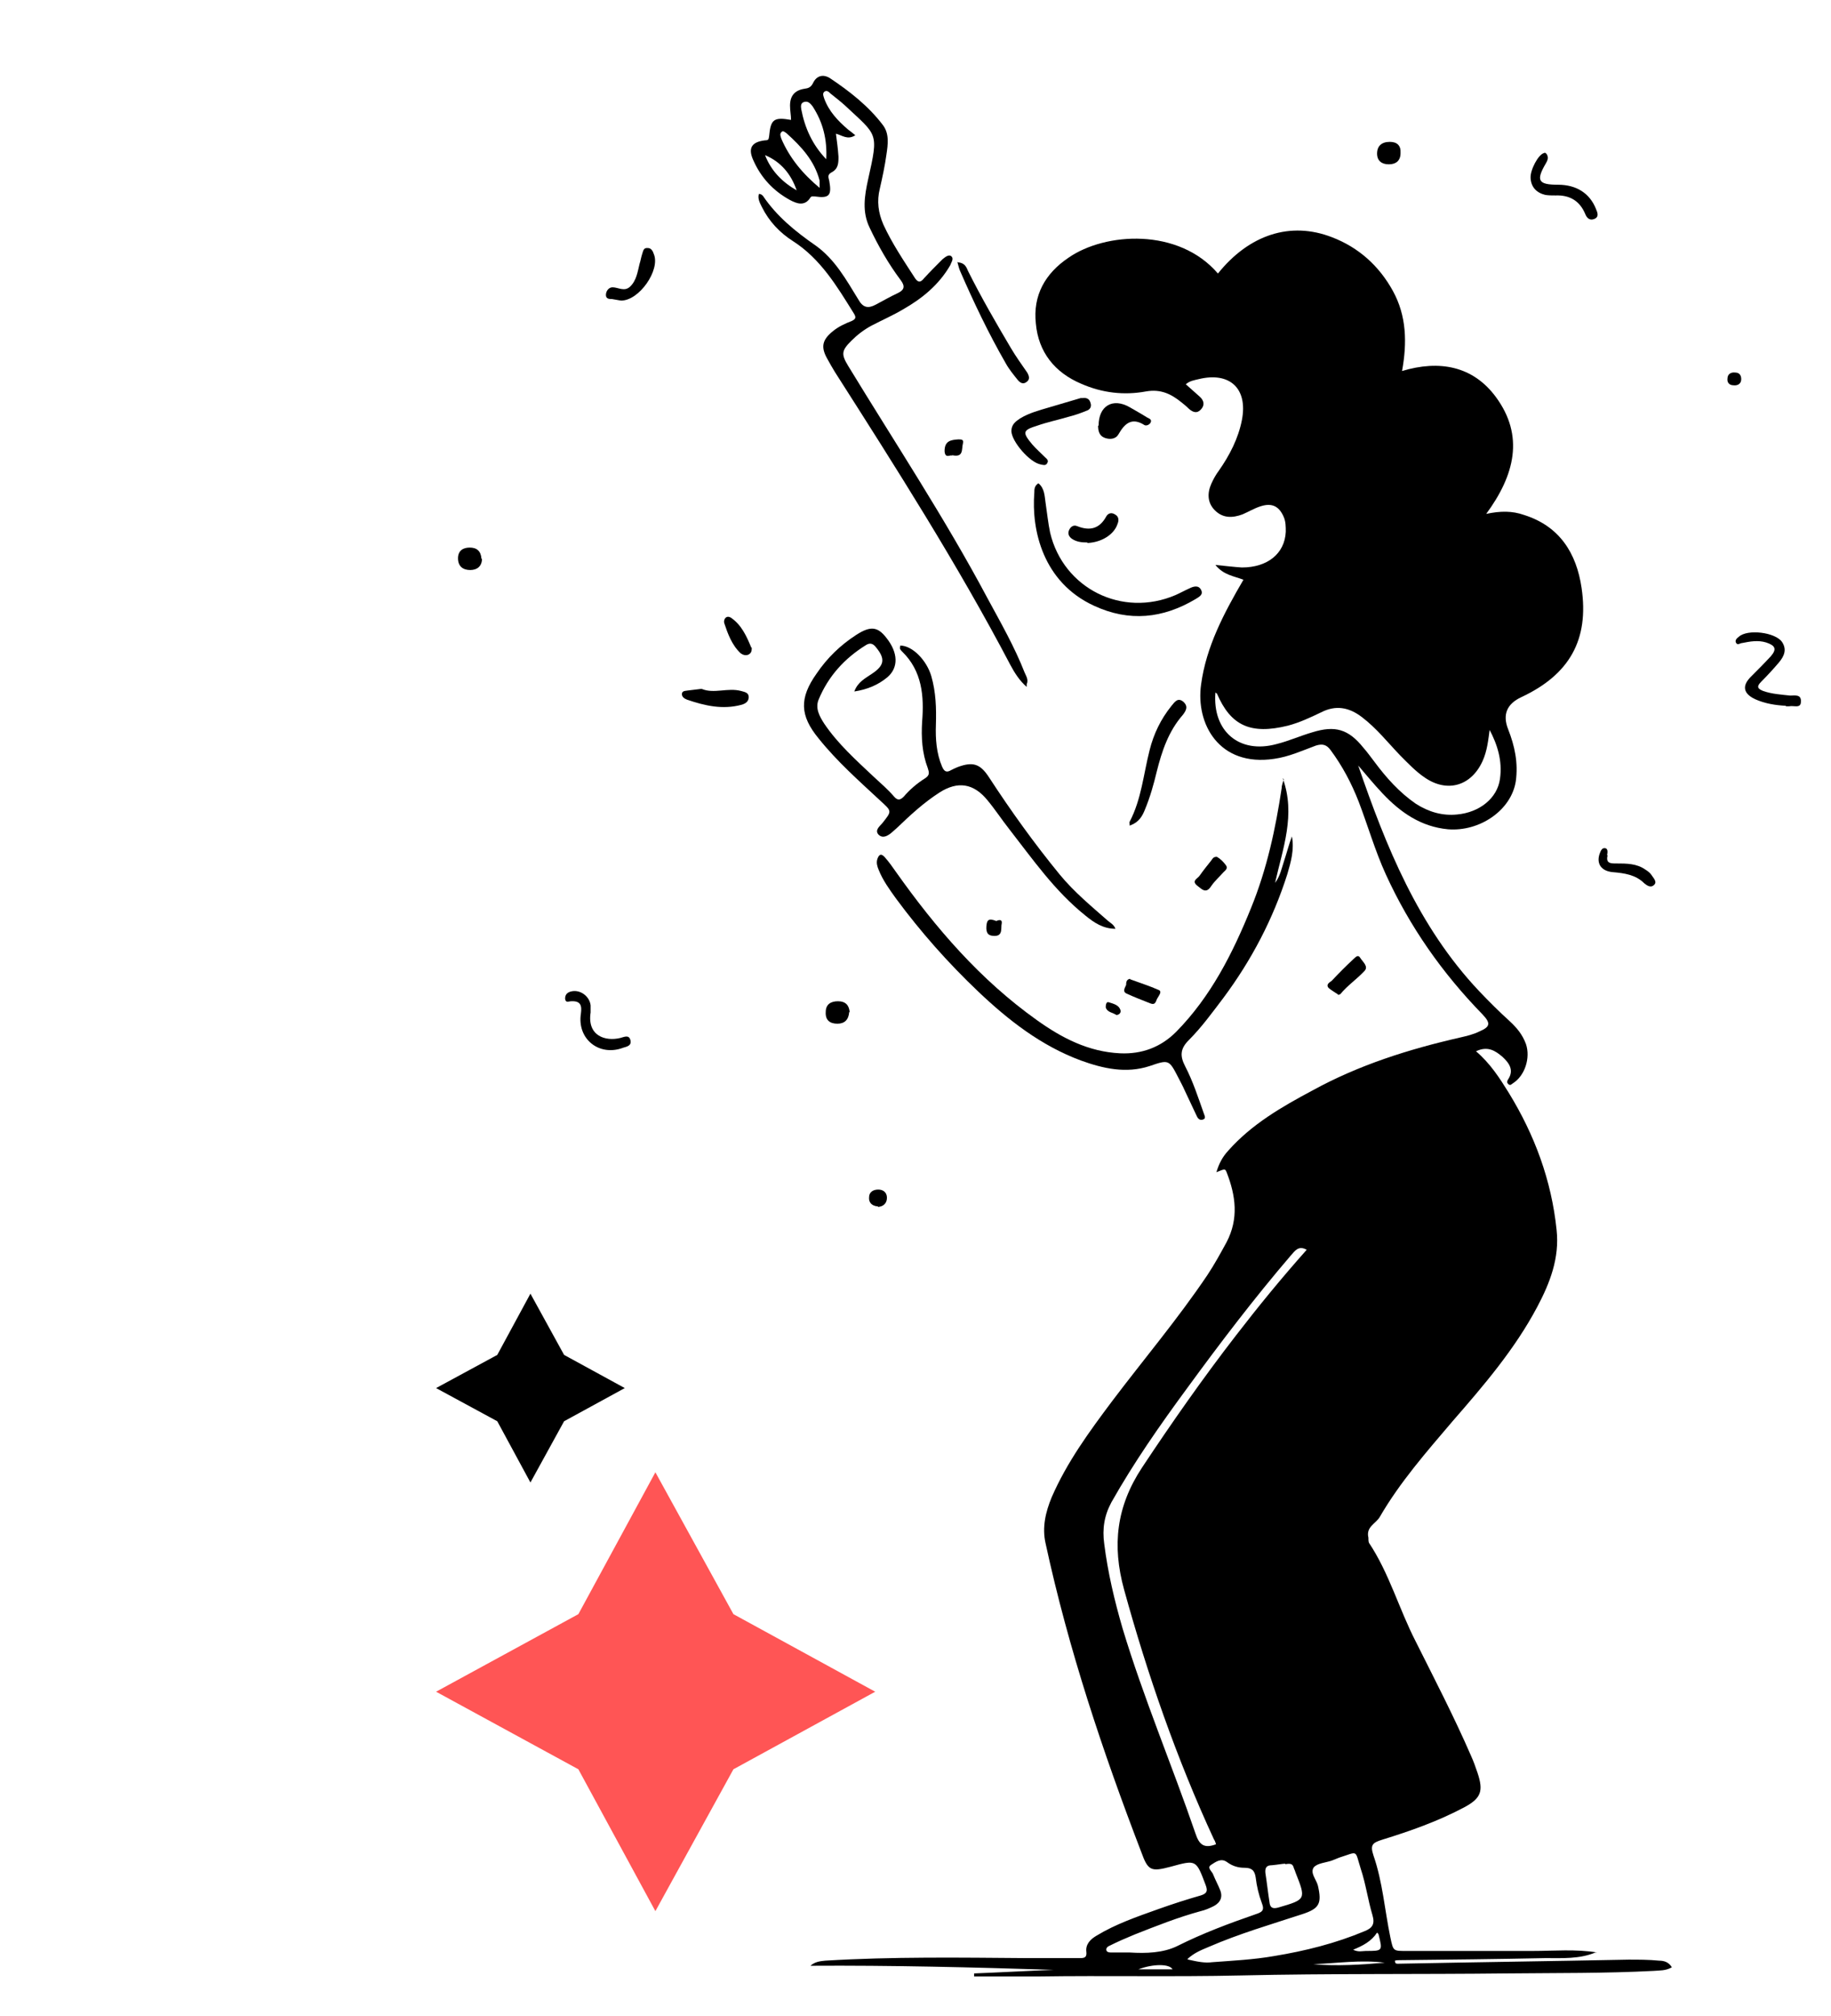 <?xml version="1.0" encoding="UTF-8"?>
<svg id="Livello_1" data-name="Livello 1" xmlns="http://www.w3.org/2000/svg" version="1.1" viewBox="0 0 359 395">
  <defs>
    <style>
      .cls-1 {
        fill: #000;
      }

      .cls-1, .cls-2 {
        stroke-width: 0px;
      }

      .cls-2 {
        fill: #f55;
      }
    </style>
  </defs>
  <path class="cls-2" d="M113.4,316.3l15.1-27.8,15.3,27.8,27.8,15.2-27.8,15.2-15.3,27.8-15.1-27.8-27.9-15.2,27.9-15.2h0Z"/>
  <path class="cls-1" d="M97.5,265.5l6.5-12,6.6,12,11.9,6.5-11.9,6.5-6.6,12-6.5-12-12-6.5,12-6.5h0Z"/>
  <g>
    <path class="cls-1" d="M312.8,382.6c-3.1,1.3-6.5,1.1-9.8,1.1-9.5.2-18.9.3-28.4.4-.4,0-.8,0-1.1.1,0,.6.3.6.6.6,15.1-.3,30.1-.5,45.2-.8,2,0,4,0,6,.2,1,0,1.9.3,2.5,1.3-1.2.7-2.4.6-3.5.7-9.5.5-19.1.4-28.6.5-17.5.2-34.9,0-52.4.4-13.3.3-26.5,0-39.8.2-4.2,0-8.3,0-12.5,0,0-.2,0-.4,0-.6,5.2-.2,10.4-.5,15.6-.7-15.9-.5-31.8-.9-47.7-.8.9-.8,1.9-.9,2.9-1,13.2-.8,26.4-.6,39.6-.5,3.5,0,6.9,0,10.4,0,.9,0,1.3-.2,1.2-1.2-.2-1.5.8-2.5,2-3.2,3.8-2.3,7.9-3.7,12.1-5.2,2.8-1,5.6-1.9,8.4-2.7,1.2-.4,1.3-.9.9-2-1.9-5-1.8-5-6.9-3.6-3.8,1-4.4.8-5.7-2.8-7.6-19.8-14.3-39.8-18.8-60.6-.7-3.1,0-6.1,1.2-9,3-6.9,7.4-12.9,11.9-18.9,6.2-8.2,12.8-16,18.6-24.6,1.4-2.1,2.6-4.3,3.8-6.5,2.4-4.6,1.8-9.1,0-13.7-.3-.7-.3-.7-2,0,.5-1.7,1.2-3,2.3-4.2,4.6-5.2,10.5-8.6,16.5-11.8,9.1-5,18.9-8.1,29-10.4,1.3-.3,2.6-.6,3.8-1.2,2.1-.9,2.2-1.6.6-3.3-7.9-8.1-14.3-17.2-19-27.5-2.1-4.6-3.5-9.5-5.3-14.2-1.4-3.6-3.2-7-5.5-10.1-.8-1.1-1.6-1.3-2.9-.9-2.7,1-5.3,2.2-8.2,2.6-10.8,1.6-15.4-6.9-14.3-14.6,1-7.4,4.5-14,8.3-20.5-1.8-.7-3.9-.9-5.5-2.9,2,.2,3.6.4,5.2.5,5,0,8.4-2.7,8.6-7,0-1,0-2-.4-2.9-.9-2.1-2.3-2.8-4.5-2.1-1.3.4-2.4,1.1-3.6,1.6-1.9.7-3.8.8-5.4-.8-1.5-1.5-1.5-3.4-.7-5.2.4-.9.9-1.8,1.5-2.6,2.1-3,3.8-6.3,4.5-9.9,1.2-6.2-2.4-9.5-8.5-8-.8.2-1.7.3-2.5,1,.9.8,1.8,1.6,2.7,2.4.8.7,1.1,1.6.3,2.5-.8.9-1.6.6-2.4-.1-.5-.5-1-.9-1.5-1.3-2-1.6-4-2.6-6.9-2.1-4.3.8-8.6.3-12.7-1.5-5.2-2.2-8.4-6.2-8.9-11.8-.6-5.5,1.8-9.8,6.4-12.9,7.2-5,21.6-5.9,29.3,3.1,6.1-7.6,14.2-10.3,22.4-7.1,5.2,2,9.2,5.6,11.9,10.5,2.7,4.9,2.8,10.2,1.8,15.7,7.3-2.2,13.9-1,18.4,5.1,5.6,7.6,3.7,15.3-1.9,22.9,2.8-.6,5.1-.6,7.4.2,7,2.2,10.3,7.5,11.3,14.3,1.5,10.2-2.4,17-11.8,21.4q-4.3,2-2.6,6.3c1.3,3.3,2,6.6,1.5,10.2-.9,5.7-7.1,9.9-13.3,9.4-5.3-.5-9.3-3.3-12.8-7-1.8-1.9-3.5-4-4.8-5.5,5.4,15.7,11.7,31.5,23.7,44.2,1.9,2,3.9,4,6,5.9,1.4,1.3,2.5,2.6,3.2,4.5.9,2.7-.2,6.2-2.6,7.7-.3.2-.5.5-.9.1-.3-.3-.2-.6,0-.9,1.2-1.8.2-3.2-1.1-4.4-1.4-1.2-2.9-2.2-5.2-1.1,2.8,2.4,4.6,5.2,6.4,8.1,5.1,8.3,8.4,17.2,9.4,26.9.6,5.5-1.3,10.4-3.8,15.1-4.4,8.3-10.5,15.4-16.6,22.4-5.1,6-10.3,11.9-14.3,18.8-.8,1.3-2.7,1.9-2.2,4,0,.3,0,.7.1,1,4,6,5.9,13,9.2,19.4,3.7,7.4,7.5,14.7,10.8,22.3.5,1.1.9,2.2,1.3,3.4,1.2,3.6.7,5-2.7,6.8-5.1,2.7-10.5,4.6-16,6.3-1.9.6-2.4,1-1.7,3.1,1.8,5.2,2.2,10.7,3.3,16,.6,2.8.5,2.7,3.4,2.7,8.1,0,16.3,0,24.4,0,4.3,0,8.5-.4,12.8.3ZM292.1,142.8c-.3,2.2-.5,4.3-1.4,6.3-2.2,4.9-6.9,6.3-11.3,3.3-1.8-1.2-3.3-2.8-4.9-4.4-2.4-2.5-4.6-5.3-7.5-7.5-2.5-1.9-5.1-2.4-8-.9-2.1,1-4.2,2-6.5,2.6-7.3,1.8-11.2,0-13.9-6.3,0,0-.2-.1-.3-.2-.6,7.6,4.7,12.1,12,10.1,2.4-.6,4.6-1.6,7-2.3,4.5-1.4,7.1-.6,10,3,.8.9,1.5,1.9,2.2,2.8,2.3,3.1,4.9,6,8.1,8.2,2.5,1.6,5.2,2.4,8.1,2.1,4.4-.4,7.9-3.2,8.4-7,.5-3.5-.5-6.7-2.1-9.7ZM233,384c1.8.4,3.2.7,4.7.5,4-.3,8.1-.5,12.1-1.2,6.1-1,12.1-2.5,17.8-4.9,1.5-.6,2-1.4,1.5-3.1-.9-3-1.3-6.1-2.3-9.1-1.2-3.8-.4-3.4-4.2-2.2-.5.2-1,.4-1.5.6-1.2.4-2.8.5-3.5,1.3-.8,1.1.5,2.4.8,3.6.8,3.5.3,4.5-3.1,5.6-6.1,2-12.3,3.8-18.3,6.4-1.4.6-2.8,1.1-4.2,2.4ZM238.4,361.3c-.1-.3-.2-.6-.4-.9-7.3-15.8-13-32.2-17.6-48.9-2.4-8.7-1.5-16.3,3.5-23.9,5.9-8.9,12-17.6,18.5-26,4.4-5.7,8.9-11.2,13.8-16.7-1.6-.9-2.3.2-3.1,1.1-7.2,8.4-13.9,17.2-20.4,26.1-5.3,7.2-10.4,14.5-14.8,22.3-1.4,2.6-1.8,5.2-1.4,8.1.7,5.6,2,11.1,3.6,16.6,4.1,13.6,9.7,26.8,14.3,40.2.7,2.1,1.6,3,4,2.1ZM221.5,382.6c3.2.2,6.6.1,9.4-1.3,5-2.5,10.1-4.4,15.3-6.2,1.2-.4,1.8-.7,1.2-2.2-.6-1.6-1-3.3-1.2-5-.2-1.4-.8-1.9-2.2-1.9-1.2,0-2.3-.3-3.4-1.1-1.2-.9-2.3,0-3.1.5-1,.6.2,1.3.4,2,.4,1,.9,1.9,1.3,2.9.6,1.4.1,2.5-1.2,3.2-.8.4-1.7.8-2.6,1-4.4,1.2-8.7,2.9-13,4.6-1.7.7-3.3,1.4-4.9,2.2-.3.1-.6.4-.6.7,0,.5.5.6.9.6,1.2,0,2.4,0,3.6,0ZM252,365.2c-.5,0-1.5.2-2.6.3-1,0-1.4.4-1.3,1.5.3,1.9.5,3.8.8,5.7.1,1.1.6,1.4,1.7,1.1,5.5-1.6,5.5-1.6,3.4-6.9-.1-.4-.3-.7-.4-1.1-.2-.5-.5-.7-1.6-.5ZM265.2,382c1.1.6,1.9.3,2.6.3,3.3,0,3.3,0,2.5-3.2,0-.1-.1-.2-.3-.4-1.1,1.7-2.8,2.6-4.8,3.4ZM271.5,384.6c-4.7-.6-9.3.1-14,.3,4.7.4,9.3.1,14-.3ZM229.9,385.9c-.6-1.1-3.8-1.1-6.7,0h6.7Z"/>
    <path class="cls-1" d="M201.3,134.6c-1.4-1.2-2.4-2.8-3.2-4.3-10.4-19.8-22.4-38.6-34.4-57.4-.5-.8-1-1.7-1.5-2.6-1.3-2.3-1-3.7,1.1-5.4,1.1-.9,2.4-1.5,3.7-2,.8-.4.9-.7.4-1.5-3.3-5.3-6.5-10.7-12-14.2-2.5-1.6-4.6-3.8-6-6.6-.4-.8-.9-1.7-.6-2.6.4,0,.6.2.8.4,2.7,4,6.4,7,10.3,9.7,3.8,2.7,6,6.7,8.4,10.6.9,1.6,1.9,1.8,3.4,1,1.5-.8,2.9-1.6,4.4-2.3,1.2-.6,1.4-1.3.5-2.5-2.4-3.2-4.4-6.7-6.1-10.3-1.5-3.1-1-6.2-.3-9.4,2.1-9.4,1.9-8.5-4.6-14.6-.9-.8-1.8-1.5-2.8-2.3-.3-.3-.7-.7-1.2-.3-.4.4-.1.9,0,1.3.9,2.5,2.7,4.4,4.7,6.1.4.3.8.6,1.4,1.1-1.5,1-2.6,0-3.8-.3.2,1.5.4,3,.5,4.5,0,1.2,0,2.4-1.4,3.1-.9.5-.5,1.1-.4,1.7.5,2.8,0,3.4-2.8,3-.4,0-.7-.1-.9.2-1.1,1.8-2.7,1.2-4,.5-3.3-1.8-5.7-4.4-7.2-7.8-1.1-2.4-.3-3.6,2.3-3.9.7,0,.7-.2.8-.8.3-3.3.9-3.8,4.3-3.2,0-.9-.2-1.8-.2-2.8,0-1.9.9-3,2.8-3.3.8-.1,1.3-.3,1.7-1.1.7-1.5,2-1.8,3.3-1,3.9,2.6,7.6,5.5,10.4,9.2,1.3,1.7,1,3.8.7,5.8-.3,2.2-.8,4.5-1.3,6.7-.6,2.4-.3,4.7.7,7,1.7,3.7,4,7.1,6.2,10.5.6.9,1.1.9,1.8,0,1.2-1.3,2.4-2.5,3.6-3.7.5-.4,1.2-1,1.7-.6.6.5,0,1.2-.2,1.8-2.2,3.8-5.5,6.5-9.2,8.6-2,1.2-4.1,2.1-6.2,3.2-1.5.8-2.8,1.8-4,3-1.9,1.9-2,2.6-.6,4.9,9.2,15.1,19,29.9,27.3,45.5,2.6,4.8,5.3,9.5,7.3,14.6.3.7.8,1.4.4,2.3ZM162,31.2c.2-3.8-.6-7.2-2.7-10.4-.4-.5-.9-1.1-1.7-.8-.6.2-.6.8-.5,1.4.7,3.7,2.2,7,4.9,9.8ZM160.7,36.8c0-.8,0-1.1,0-1.4-1-3.9-3.6-6.7-6.5-9.3-.3-.2-.7-.6-1-.2-.4.4-.1.9,0,1.3,1.6,3.7,4.1,6.8,7.6,9.7ZM156.2,37.3c-1.1-3.2-3.1-5.6-6.2-6.9,1.2,3.1,3.4,5.3,6.2,6.9Z"/>
    <path class="cls-1" d="M251.5,152.5c2.6,7.1,0,13.8-1.5,20.5,1-1.3,1.3-2.9,1.8-4.4.5-1.5.9-3.1,1.5-4.7.5,2.6-.2,5-.9,7.4-2.8,8.8-7,16.8-12.5,24.2-2.2,2.9-4.3,5.8-6.8,8.3-1.7,1.7-1.8,3.1-.7,5.2,1.5,2.9,2.5,6,3.6,9.1.1.4.6,1.1-.2,1.3-.6.2-1-.3-1.2-.8-.8-1.7-1.6-3.4-2.4-5.1-.3-.7-.7-1.4-1.1-2.2-1.9-3.7-1.9-3.7-5.7-2.4-4.6,1.5-9.1.5-13.5-1.1-7.8-2.9-14.2-7.9-20.1-13.5-5.9-5.6-11.3-11.7-16.1-18.2-1.3-1.8-2.6-3.6-3.4-5.6-.3-.7-.5-1.4-.3-2.1.3-.9.7-1.3,1.5-.4.8.9,1.5,1.9,2.2,2.9,7.8,11,16.5,21.1,27.6,29,4.9,3.5,10.1,6.2,16.3,6.5,4.3.2,8-1.2,11-4.2,6.8-6.9,11.1-15.4,14.7-24.3,3.1-7.6,4.8-15.5,6-23.5,0-.6.3-1.2.4-1.7Z"/>
    <path class="cls-1" d="M176.5,126.5c2.4,0,5.2,2.9,6.1,6,.9,3.1,1,6.3.9,9.5-.1,2.8.1,5.6,1.2,8.2.4.9.8,1.3,1.8.7.4-.2.8-.4,1.3-.6,3-1.1,4.4-.6,6.1,2,4.3,6.6,8.9,13,13.9,19.1,2.8,3.4,6.2,6.2,9.5,9.1.5.4,1.1.7,1.4,1.5-2.4,0-4.2-1.2-5.9-2.6-6-4.8-10.3-11-14.9-16.9-1.5-1.9-2.8-3.9-4.3-5.7-2.7-3.3-5.8-3.8-9.4-1.5-3.1,2-5.7,4.4-8.3,6.9-.3.3-.6.5-.9.8-.8.7-1.8,1.4-2.7.6-.9-.9.2-1.7.7-2.3,1.9-2.4,1.9-2.3-.4-4.4-4.2-3.9-8.5-7.7-12.1-12.2-3.7-4.5-3.8-7.9-.4-12.7,2.1-3.1,4.7-5.6,7.8-7.6,2.8-1.8,4.2-1.6,5.9.6,2.3,2.9,2.4,5.8.2,7.7-1.8,1.5-3.9,2.4-6.5,2.8.7-1.9,2.2-2.6,3.5-3.5,2.4-1.6,2.6-2.9.8-5.1-.6-.8-1.2-1-2-.5-4.2,2.6-7.4,6.1-9.3,10.7-.7,1.7.2,3.3,1.1,4.7,2.7,4,6.3,7.2,9.8,10.5,1.3,1.2,2.7,2.4,3.9,3.8.7.8,1.2.7,1.9,0,1.2-1.4,2.6-2.6,4.2-3.6.9-.6.8-1.1.5-2-1.1-2.9-1.3-6-1.1-9.1.4-5,0-9.9-3.9-13.7-.3-.3-.6-.6-.4-1Z"/>
    <path class="cls-1" d="M203.6,94.7c1.2,1,1.2,2.4,1.4,3.8.3,2,.5,4,.9,5.9,2.6,10.9,14.1,16.7,24.6,12.2.9-.4,1.8-.9,2.7-1.3.8-.4,1.8-.7,2.3.3.5,1-.5,1.4-1.1,1.8-6.4,3.8-13,4.5-19.9,1.3-10-4.6-12.3-14.8-11.7-22.2,0-.6,0-1.3.8-1.8Z"/>
    <path class="cls-1" d="M212.3,78c.8-.1,1.3.2,1.5.9.3.8-.1,1.4-.8,1.6-1.2.5-2.4.9-3.6,1.2-2,.6-4,1-6,1.7-2.9.9-3,1.3-1,3.7.8.9,1.7,1.7,2.5,2.5.3.3.8.6.4,1.2-.3.5-.8.3-1.3.2-2.1-.4-5.6-4.4-5.7-6.5,0-1.3.8-1.9,1.7-2.5,1.8-1.1,3.8-1.6,5.8-2.2,2-.6,4.1-1.2,6.1-1.8.1,0,.3,0,.3,0Z"/>
    <path class="cls-1" d="M221.5,161.8c0-.4-.1-.7,0-.8,2.3-4.4,2.7-9.3,3.9-14,.8-3.2,2.2-6.1,4.3-8.7.6-.7,1.2-1.7,2.3-.8,1,.9.6,1.7-.1,2.6-2.8,3.2-4.1,7.1-5.1,11.1-.6,2.5-1.3,5-2.3,7.4-.5,1.3-1.2,2.5-2.8,3.1Z"/>
    <path class="cls-1" d="M350.1,138.3c-1.9-.1-4-.4-6-1.3-2.3-1.1-2.6-2.6-.8-4.4,1.3-1.3,2.6-2.6,3.9-4,1.2-1.4.9-2.1-.9-2.7-1.6-.5-3.2-.2-4.7.1-.4,0-.9.5-1.2,0-.3-.5.1-.9.5-1.2,1.7-1.6,7.2-.9,8.5,1,1,1.5.4,2.8-.6,4-1.1,1.3-2.3,2.6-3.5,3.8-1,1-.6,1.4.4,1.8,1.7.6,3.5.7,5.3.9.9,0,2.2-.3,2.1,1.2,0,1.4-1.4.7-2.3.9-.1,0-.3,0-.6,0Z"/>
    <path class="cls-1" d="M187.8,51.4c1.4.1,1.7,1,2,1.7,2.6,5.2,5.5,10.2,8.4,15.1,1,1.7,2.1,3.2,3.2,4.8.4.7.6,1.4-.2,1.9-.7.5-1.3,0-1.7-.5-.8-1-1.7-2.1-2.3-3.2-3.4-5.9-6.3-12-9-18.2-.2-.5-.3-1-.5-1.7Z"/>
    <path class="cls-1" d="M302.7,29.9c.4,0,.6.3.7.6.2.5,0,1-.3,1.5-2,3.4-1.5,4.2,2.4,4.2,3.6,0,6.2,1.7,7.4,4.7.3.7.7,1.6-.3,2-.9.4-1.5-.2-1.8-1-1.1-2.6-3.1-3.7-5.8-3.6-.7,0-1.3,0-2-.1-1.7-.4-2.8-1.5-2.9-3.3-.1-1.6,1.5-4.6,2.6-4.9,0,0,.1,0,.2,0Z"/>
    <path class="cls-1" d="M115.8,198.4c-.7,4.6,2.9,5.7,5.8,5,.8-.2,1.7-.7,2,.4.3,1.1-.7,1.3-1.4,1.5-4.7,1.8-9.1-1.7-8.3-6.7.2-1.5,0-2.5-1.9-2.4-.5,0-1.1.4-1.2-.5,0-.8.4-1.2,1.1-1.4,1.8-.5,3.7.9,3.9,2.7,0,.5,0,1.1,0,1.3Z"/>
    <path class="cls-1" d="M215.4,83.4c0-3.9,2.8-5.5,6.1-3.6,1.2.7,2.3,1.3,3.4,2,.4.2,1,.4.7,1-.2.4-.8.7-1.2.5-2.5-1.6-3.9-.3-5.1,1.8-.5.9-1.6,1.1-2.7.7-1.1-.4-1.3-1.4-1.3-2.4Z"/>
    <path class="cls-1" d="M137.6,135c2.4,1,5.1-.3,7.7.4.7.2,1.5.3,1.5,1.2,0,.9-.7,1.3-1.4,1.5-3.7,1-7.2.2-10.7-1-.5-.2-1-.5-1-1.1,0-.7.8-.6,1.2-.7.8-.1,1.6-.2,2.5-.3Z"/>
    <path class="cls-1" d="M121.9,58.9c-.4,0-1.2-.2-1.9-.3-.5,0-1.2,0-1.2-.8,0-.7.5-1.5,1.3-1.5,1.1,0,2.3.9,3.4-.1,1.3-1.2,1.5-2.9,1.9-4.5.2-.6.3-1.3.5-1.9.2-.5.2-1.3,1.1-1.2.7,0,1,.6,1.2,1.2,1.3,3.1-2.9,9.2-6.5,9.1Z"/>
    <path class="cls-1" d="M213.2,106.3c-1.1,0-2.1-.1-3-.7-.6-.4-.9-1-.6-1.7.3-.7.9-1.1,1.6-.8,2.5,1,4.4.5,5.7-1.9.4-.7,1.1-.8,1.7-.4.8.4.8,1.2.5,1.9-.7,2.1-3.2,3.6-5.9,3.7Z"/>
    <path class="cls-1" d="M315.2,167.6c-.4,1.6.6,1.6,1.7,1.6,2,0,4,0,5.7,1.2.5.3,1,.7,1.3,1.2.4.6,1.1,1.3.3,1.9-.6.5-1.3,0-1.8-.4-1.7-1.7-3.9-2-6.2-2.2-2.2-.2-3.2-1.6-2.6-3.5.2-.5.4-1.3,1.1-1.2.6.1.5.8.4,1.4Z"/>
    <path class="cls-1" d="M262.4,194.9c-.6-.4-1.3-.8-1.9-1.3-.6-.7.2-1.1.6-1.4,1.4-1.5,2.8-2.9,4.2-4.2.4-.3.9-1.1,1.4-.3.5.8,1.7,1.7.8,2.6-1.5,1.6-3.3,2.8-4.7,4.5,0,0-.2.1-.5.2Z"/>
    <path class="cls-1" d="M238.6,167.9c.7.4,1.3,1,1.8,1.7.4.6-.2,1-.5,1.3-.8.9-1.7,1.7-2.4,2.7-1,1.6-1.8.7-2.7,0-1.3-1,0-1.4.4-2,.7-1,1.5-2,2.3-3,.2-.3.4-.7,1-.7Z"/>
    <path class="cls-1" d="M147.4,126.9c0,.7-.1,1.1-.7,1.4-.6.2-1.1,0-1.5-.3-1.7-1.6-2.5-3.8-3.2-5.9-.2-.7.4-1.7,1.4-1,2,1.4,3,3.6,3.9,5.8Z"/>
    <path class="cls-1" d="M221.6,191.9c1.9.7,3.8,1.3,5.6,2.1.7.3,0,1.1-.2,1.5-.4.5-.3,1.6-1.5,1.1-1.5-.6-3.1-1.2-4.6-1.9-.9-.4-.3-1.2-.1-1.7,0-.4,0-1.1.8-1.2Z"/>
    <path class="cls-1" d="M94.5,109.5c0,1.4-.9,2.2-2.3,2.2-1.4,0-2.4-.7-2.4-2.3,0-1.5,1-2.1,2.3-2.1,1.4,0,2.2.7,2.3,2.2Z"/>
    <path class="cls-1" d="M272.5,27.8c1.4,0,2.2.7,2.1,2.2,0,1.5-.9,2.2-2.3,2.2-1.4,0-2.3-.7-2.3-2.1,0-1.5.9-2.3,2.5-2.3Z"/>
    <path class="cls-1" d="M166.5,198.3c-.1,1.5-.9,2.3-2.3,2.3-1.5,0-2.4-.7-2.3-2.3,0-1.5,1-2.1,2.4-2.1,1.5,0,2.2.8,2.3,2.2Z"/>
    <path class="cls-1" d="M186.7,89.3c-.3-.3-1.4.7-1.5-.9,0-2,1.2-2.2,2.7-2.3.6,0,1.1,0,.9.8-.3,1.1.2,2.8-2.1,2.3Z"/>
    <path class="cls-1" d="M172.1,236.4c-1.2-.1-1.8-.8-1.7-1.8,0-1,.8-1.5,1.8-1.5,1,0,1.7.6,1.7,1.6,0,1.1-.7,1.7-1.7,1.8Z"/>
    <path class="cls-1" d="M195.3,180.5c0,0,1.3-.7,1.1.5-.2.8.3,2.4-1.4,2.4-1.2,0-1.7-.5-1.6-1.9.1-1.1.3-1.7,2-1Z"/>
    <path class="cls-1" d="M341.4,74.3c0,.9-.7,1.3-1.5,1.2-.8,0-1.3-.5-1.2-1.3,0-.9.7-1.3,1.5-1.2.8,0,1.2.5,1.2,1.3Z"/>
    <path class="cls-1" d="M218.9,198.9c-.7-.5-1.8-.5-2.1-1.5,0-.2,0-1.2.6-1,.9.3,2,.5,2.3,1.6.1.4-.2.9-.9.9Z"/>
  </g>
</svg>